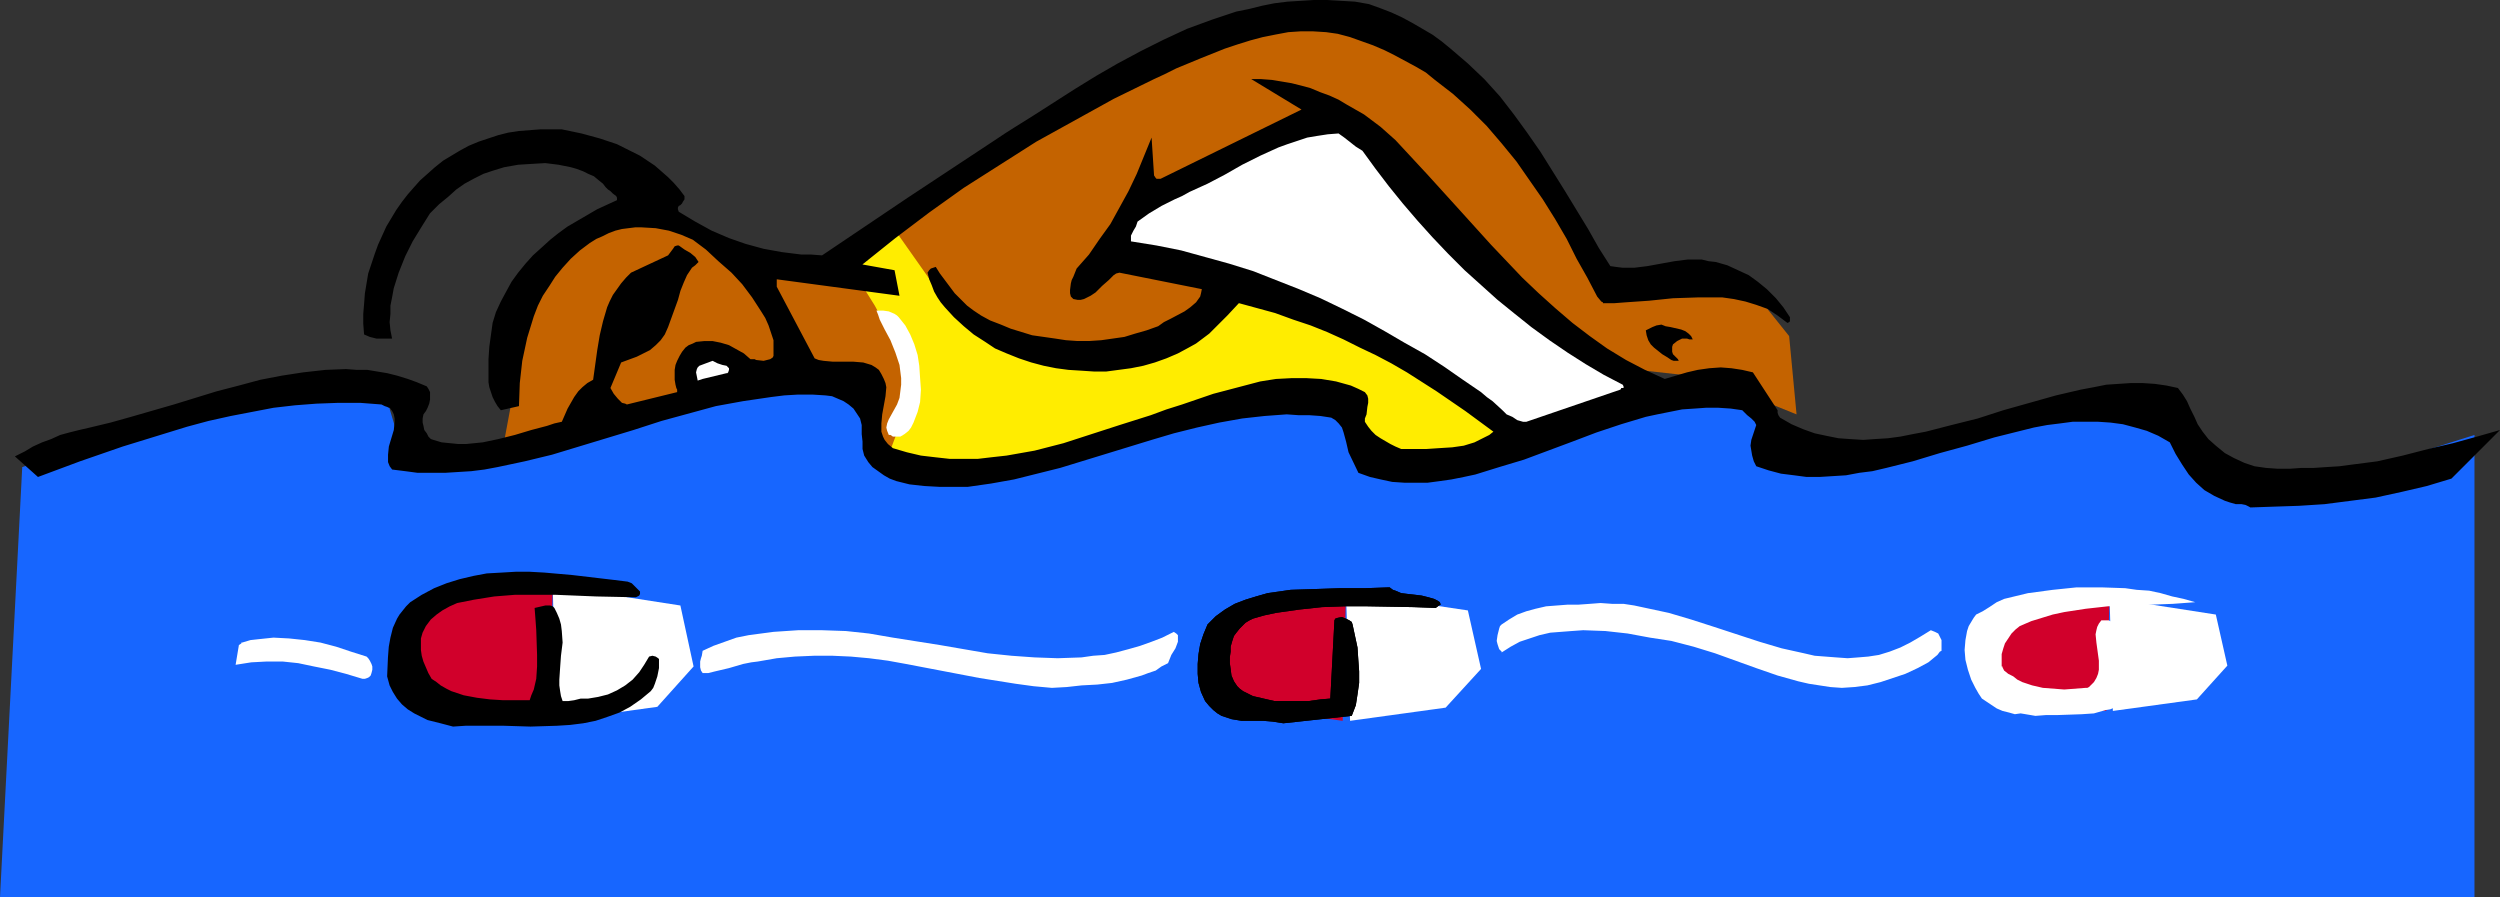 <?xml version="1.0" encoding="UTF-8" standalone="no"?>
<svg
   version="1.0"
   width="129.766mm"
   height="46.566mm"
   id="svg23"
   sodipodi:docname="Swimming 15.wmf"
   xmlns:inkscape="http://www.inkscape.org/namespaces/inkscape"
   xmlns:sodipodi="http://sodipodi.sourceforge.net/DTD/sodipodi-0.dtd"
   xmlns="http://www.w3.org/2000/svg"
   xmlns:svg="http://www.w3.org/2000/svg">
  <rect width="100%" height="100%" fill="#333333" stroke="none"/>
  <sodipodi:namedview
     id="namedview23"
     pagecolor="#ffffff"
     bordercolor="#000000"
     borderopacity="0.25"
     inkscape:showpageshadow="2"
     inkscape:pageopacity="0.0"
     inkscape:pagecheckerboard="0"
     inkscape:deskcolor="#d1d1d1"
     inkscape:document-units="mm" />
  <defs
     id="defs1">
    <pattern
       id="WMFhbasepattern"
       patternUnits="userSpaceOnUse"
       width="6"
       height="6"
       x="0"
       y="0" />
  </defs>
  <path
     style="fill:#c46300;fill-opacity:1;fill-rule:evenodd;stroke:none"
     d="m 98.899,86.625 6.141,-32.969 17.291,-10.182 7.272,-0.808 12.282,8.081 12.282,2.101 11.474,0.808 10.989,-12.444 21.816,-13.899 23.755,-13.737 26.664,-8.081 h 21.008 l 16.645,12.444 13.09,16 9.534,13.899 5.656,8.727 h 18.907 l 12.12,2.909 5.171,6.465 1.454,15.353 -18.099,-7.273 -13.09,-1.455 -16.645,-10.828 -18.099,-10.99 -5.01,-12.444 -13.736,-10.99 -5.171,-2.909 -12.928,2.263 -10.827,6.465 -9.373,5.98 -10.989,7.919 18.907,7.273 20.362,5.172 8.565,6.465 19.554,11.798 10.827,7.919 2.909,16.808 -182.446,-2.263 z"
     id="path1" />
  <path
     style="fill:#1766ff;fill-opacity:1;fill-rule:evenodd;stroke:none"
     d="m 4.363,91.635 25.694,-8.889 29.25,-8.727 15.514,0.808 3.394,11.313 9.373,5.172 24.078,-6.949 35.229,-8.566 17.291,-0.97 4.202,4.364 2.586,9.535 24.078,4.364 9.373,-1.778 19.877,-5.98 16.16,-5.172 18.907,-1.778 6.141,7.757 7.595,7.757 24.24,-5.98 14.544,-6.949 18.099,-2.586 12.766,-0.97 11.15,9.535 18.907,0.97 16.322,-5.172 19.715,-3.555 10.342,-0.808 9.534,10.343 18.907,8.566 21.493,-6.788 16.322,-5.172 V 175.997 H 0 Z"
     id="path2" />
  <path
     style="fill:#000000;fill-opacity:1;fill-rule:evenodd;stroke:none"
     d="m 270.68,139.311 2.424,-0.485 2.424,-0.485 2.586,-0.646 2.424,-0.646 2.262,-0.808 1.131,-0.646 0.97,-0.646 0.97,-0.646 0.808,-0.808 0.808,-0.97 0.485,-0.97 0.323,-1.131 0.162,-1.293 0.323,-0.97 V 127.028 l -0.162,-1.131 -0.162,-1.131 -0.323,-0.808 -0.485,-0.97 h -0.323 l -0.485,-0.162 -0.485,-0.162 -0.646,0.162 -0.323,5.656 -0.646,0.808 -0.646,0.646 -0.808,0.485 -0.808,0.485 -1.778,0.808 -1.939,0.485 -4.04,0.808 -2.101,0.323 -1.939,0.323 -0.323,5.656 z"
     id="path3" />
  <path
     style="fill:#000000;fill-opacity:1;fill-rule:evenodd;stroke:none"
     d="m 422.745,137.048 8.403,-2.909 0.323,-0.485 0.323,-0.485 0.808,-1.131 0.646,-1.131 0.162,-0.646 0.162,-0.646 -0.162,-0.323 -0.323,-0.323 -0.485,-0.162 -0.485,-0.323 -9.858,5.172 -0.323,0.323 -0.323,0.485 -0.485,1.131 1.293,1.455 z"
     id="path4" />
  <path
     style="fill:#ffffff;fill-opacity:1;fill-rule:evenodd;stroke:none"
     d="m 206.363,134.947 2.909,-0.162 2.909,-0.323 3.07,-0.162 2.909,-0.323 2.909,-0.646 2.909,-0.808 1.293,-0.485 1.454,-0.485 1.131,-0.808 1.293,-0.646 0.323,-0.808 0.323,-0.808 0.808,-1.293 0.485,-1.293 v -0.646 -0.646 l -0.323,-0.323 -0.485,-0.323 -2.262,1.131 -2.101,0.808 -2.262,0.808 -2.262,0.646 -2.424,0.646 -2.262,0.485 -2.262,0.162 -2.262,0.323 -4.686,0.162 -4.525,-0.162 -4.525,-0.323 -4.686,-0.485 -9.373,-1.616 -9.211,-1.455 -4.686,-0.808 -4.525,-0.485 -4.686,-0.162 h -4.686 l -4.848,0.323 -2.424,0.323 -2.424,0.323 -2.424,0.485 -2.262,0.808 -2.262,0.808 -2.101,0.97 -0.162,0.97 -0.162,0.485 -0.162,0.646 v 1.131 l 0.162,0.646 0.323,0.485 h 1.131 l 1.293,-0.323 2.747,-0.646 2.747,-0.808 1.616,-0.323 1.293,-0.162 3.717,-0.646 3.555,-0.323 3.717,-0.162 h 3.717 l 3.555,0.162 3.555,0.323 3.717,0.485 3.555,0.646 14.382,2.747 7.11,1.131 3.555,0.485 z"
     id="path5" />
  <path
     style="fill:#ffed00;fill-opacity:1;fill-rule:evenodd;stroke:none"
     d="m 244.824,57.373 35.067,15.03 19.23,13.737 -17.938,5.98 -11.797,-3.394 -8.726,-12.606 -23.27,4.04 -44.44,11.959 -19.23,-1.293 2.262,-5.98 0.646,-2.263 0.323,-2.263 0.162,-2.263 v -2.101 l -0.162,-2.101 -0.323,-2.101 -0.485,-1.939 -0.646,-2.101 -0.808,-1.939 -0.97,-1.939 -2.101,-3.879 -2.424,-3.879 -1.131,-1.939 -1.293,-1.939 8.888,-6.949 11.958,16.969 13.736,6.626 h 21.978 l 18.422,-12.767 z"
     id="path6" />
  <path
     style="fill:#ffffff;fill-opacity:1;fill-rule:evenodd;stroke:none"
     d="m 361.337,134.947 2.424,-0.162 2.586,-0.323 2.586,-0.646 2.424,-0.808 2.424,-0.808 2.424,-1.131 2.101,-1.131 1.778,-1.455 0.485,-0.646 0.323,-0.162 v 0 -2.101 l -0.323,-0.646 -0.323,-0.646 -0.646,-0.323 -0.808,-0.323 -2.101,1.293 -1.939,1.131 -1.939,0.97 -2.101,0.808 -2.101,0.646 -2.101,0.323 -1.939,0.162 -2.101,0.162 -2.262,-0.162 -2.101,-0.162 -2.101,-0.162 -2.101,-0.485 -4.363,-0.97 -4.363,-1.293 -8.888,-2.909 -4.525,-1.455 -4.363,-1.293 -4.525,-0.97 -2.262,-0.485 -2.101,-0.323 h -2.262 l -2.262,-0.162 -2.101,0.162 -2.262,0.162 h -2.101 l -2.101,0.162 -2.101,0.162 -2.101,0.485 -1.778,0.485 -1.778,0.646 -1.616,0.97 -1.454,0.97 -0.323,0.323 -0.162,0.485 -0.323,1.293 -0.162,1.131 0.162,0.646 0.162,0.485 0.162,0.485 0.323,0.323 0.162,0.162 v 0.162 l 1.778,-1.131 1.778,-0.97 1.939,-0.646 1.939,-0.646 2.101,-0.485 2.101,-0.162 2.101,-0.162 2.262,-0.162 4.363,0.162 4.363,0.485 4.363,0.808 4.202,0.646 4.363,1.131 4.202,1.293 4.04,1.455 4.04,1.455 4.202,1.455 4.04,1.131 2.101,0.485 2.101,0.323 2.101,0.323 z"
     id="path7" />
  <path
     style="fill:#ffffff;fill-opacity:1;fill-rule:evenodd;stroke:none"
     d="m 71.104,133.169 h 0.485 l 0.485,-0.162 0.323,-0.162 0.323,-0.323 0.162,-0.485 0.162,-0.646 v -0.646 l -0.162,-0.485 -0.323,-0.646 -0.323,-0.485 -0.323,-0.323 -3.07,-0.97 -2.909,-0.97 -3.07,-0.808 -3.07,-0.485 -3.07,-0.323 -3.07,-0.162 -3.07,0.323 -1.454,0.162 -1.616,0.485 h -0.162 v 0.162 l -0.485,0.323 -0.646,3.879 3.07,-0.485 3.07,-0.162 h 3.07 l 3.07,0.323 3.07,0.646 3.232,0.646 3.07,0.808 z"
     id="path8" />
  <path
     style="fill:#000000;fill-opacity:1;fill-rule:evenodd;stroke:none"
     d="m 441.491,99.554 4.686,-0.162 4.848,-0.162 5.01,-0.323 5.01,-0.646 5.01,-0.646 5.171,-1.131 4.848,-1.131 4.848,-1.455 9.534,-9.535 -4.525,1.293 -4.686,1.293 -4.848,1.131 -5.01,1.293 -5.01,1.131 -5.01,0.646 -2.424,0.323 -2.586,0.162 -2.424,0.162 h -2.424 l -2.262,0.162 h -2.424 l -2.262,-0.162 -2.262,-0.323 -1.939,-0.646 -2.101,-0.97 -1.778,-0.97 -1.778,-1.455 -1.454,-1.293 -1.131,-1.455 -0.97,-1.455 -0.646,-1.455 -0.808,-1.616 -0.646,-1.455 -0.808,-1.293 -0.97,-1.293 -2.262,-0.485 -2.262,-0.323 -2.424,-0.162 h -2.262 l -2.424,0.162 -2.424,0.162 -2.424,0.485 -2.586,0.485 -4.848,1.131 -5.171,1.455 -5.171,1.455 -5.01,1.616 -5.171,1.293 -5.01,1.293 -2.586,0.485 -2.424,0.485 -2.424,0.323 -2.586,0.162 -2.262,0.162 -2.586,-0.162 -2.262,-0.162 -2.424,-0.485 -2.262,-0.485 -2.262,-0.808 -2.262,-0.97 -2.262,-1.293 -0.323,-0.485 -0.162,-0.485 V 80.645 80.483 l -4.848,-7.434 -2.101,-0.485 -2.101,-0.323 -2.101,-0.162 -2.262,0.162 -2.262,0.323 -2.101,0.485 -4.363,1.293 -3.878,-1.778 -3.717,-1.939 -3.717,-2.263 -3.394,-2.424 -3.394,-2.586 -3.394,-2.909 -3.232,-2.909 -3.232,-3.071 -3.07,-3.232 -3.07,-3.232 -6.141,-6.788 -6.302,-6.949 -6.302,-6.788 -2.909,-2.586 -3.232,-2.424 -3.394,-1.939 -1.616,-0.97 -1.778,-0.808 -1.778,-0.646 -1.939,-0.808 -1.778,-0.485 -1.939,-0.485 -1.939,-0.323 -1.939,-0.323 -2.101,-0.162 h -1.939 l 9.858,5.98 -27.634,13.576 h -0.808 l -0.162,-0.162 -0.323,-0.485 -0.485,-7.434 -1.454,3.555 -1.454,3.555 -1.616,3.394 -1.778,3.232 -1.778,3.232 -2.101,2.909 -2.101,3.071 -2.424,2.747 -0.323,0.808 -0.323,0.808 -0.323,0.646 -0.162,0.646 -0.162,1.293 v 0.646 l 0.162,0.646 0.485,0.485 0.808,0.162 h 0.646 l 0.646,-0.162 0.646,-0.323 0.646,-0.323 0.485,-0.323 0.485,-0.323 1.293,-1.293 1.293,-1.131 0.97,-0.97 0.485,-0.323 0.646,-0.162 16.16,3.232 -0.162,0.808 -0.162,0.646 -0.808,1.131 -1.131,0.97 -1.131,0.808 -2.747,1.455 -1.293,0.646 -1.131,0.808 -2.262,0.808 -2.262,0.646 -2.101,0.646 -2.262,0.323 -2.262,0.323 -2.424,0.162 h -2.262 l -2.262,-0.162 -2.101,-0.323 -2.262,-0.323 -2.262,-0.323 -2.101,-0.646 -2.101,-0.646 -1.939,-0.808 -2.101,-0.808 -1.778,-0.97 -1.454,-0.97 -1.293,-0.97 -1.293,-1.293 -1.131,-1.131 -1.939,-2.586 -0.97,-1.293 -0.808,-1.293 -0.485,0.162 -0.485,0.162 -0.323,0.323 -0.323,0.485 0.323,1.293 0.485,1.131 0.485,1.293 0.646,1.131 0.646,0.97 0.808,0.97 1.778,1.939 1.939,1.778 1.939,1.616 2.262,1.455 1.939,1.293 2.262,0.97 2.424,0.97 2.424,0.808 2.424,0.646 2.424,0.485 2.424,0.323 2.586,0.162 2.424,0.162 h 2.424 l 2.424,-0.323 2.424,-0.323 2.424,-0.485 2.262,-0.646 2.262,-0.808 2.262,-0.97 2.101,-1.131 1.454,-0.808 1.293,-0.97 1.293,-0.97 1.131,-1.131 2.424,-2.424 2.262,-2.424 3.555,0.97 3.555,0.97 3.555,1.293 3.394,1.131 3.232,1.293 3.232,1.455 3.232,1.616 3.07,1.455 3.07,1.616 3.07,1.778 5.818,3.717 5.656,3.879 5.494,4.04 -0.808,0.646 -0.97,0.485 -0.97,0.485 -0.97,0.485 -2.101,0.646 -2.262,0.323 -2.586,0.162 -2.424,0.162 h -5.01 l -1.131,-0.485 -0.97,-0.485 -1.939,-1.131 -0.97,-0.646 -0.808,-0.808 -0.646,-0.808 -0.646,-0.97 v -0.646 l 0.323,-0.808 0.162,-1.455 0.162,-0.808 v -0.808 l -0.162,-0.646 -0.485,-0.646 -1.293,-0.646 -1.454,-0.646 -2.909,-0.808 -2.909,-0.485 -2.909,-0.162 h -2.909 l -3.07,0.162 -3.07,0.485 -3.07,0.808 -3.07,0.808 -3.07,0.808 -6.141,2.101 -3.07,0.97 -3.07,1.131 -6.141,1.939 -5.494,1.778 -5.494,1.778 -5.656,1.455 -2.747,0.485 -2.747,0.485 -2.909,0.323 -2.747,0.323 h -2.747 -2.747 l -2.909,-0.323 -2.747,-0.323 -2.747,-0.646 -2.747,-0.808 -0.97,-0.808 -0.646,-0.808 -0.323,-0.646 -0.323,-0.97 v -0.808 -0.808 l 0.162,-1.778 0.323,-1.778 0.323,-1.778 0.162,-1.778 -0.162,-0.808 -0.323,-0.808 -0.485,-0.97 -0.485,-0.808 -0.646,-0.485 -0.808,-0.485 -1.616,-0.485 -1.939,-0.162 h -4.04 l -1.778,-0.162 -0.97,-0.162 -0.808,-0.323 -7.434,-14.06 v -1.455 l 24.078,3.232 -0.97,-5.01 -6.302,-1.131 6.464,-5.172 6.626,-5.01 6.787,-4.848 7.11,-4.525 7.11,-4.525 7.595,-4.202 7.595,-4.202 7.918,-3.879 2.101,-0.97 2.262,-1.131 4.686,-1.939 4.848,-1.939 2.424,-0.808 2.586,-0.808 2.424,-0.646 2.424,-0.485 2.586,-0.485 2.424,-0.162 h 2.424 l 2.586,0.162 2.262,0.323 2.424,0.646 2.262,0.808 2.262,0.808 2.262,0.97 1.939,0.97 2.101,1.131 2.101,1.131 1.939,1.131 1.778,1.455 3.555,2.747 3.394,3.071 3.232,3.232 2.909,3.394 2.909,3.555 2.586,3.717 2.586,3.717 2.424,3.879 2.262,3.879 1.939,3.879 2.101,3.717 1.939,3.717 0.808,0.97 0.323,0.162 v 0.162 h 2.262 l 2.101,-0.162 4.686,-0.323 4.686,-0.485 4.848,-0.162 h 2.424 2.424 l 2.262,0.323 2.262,0.485 2.101,0.646 2.262,0.808 1.939,1.293 1.939,1.455 0.323,-0.162 0.162,-0.162 v -0.808 l -1.293,-1.939 -1.454,-1.778 -1.778,-1.778 -1.778,-1.455 -1.778,-1.293 -2.101,-0.97 -2.101,-0.97 -2.262,-0.646 -1.454,-0.162 -1.293,-0.323 h -1.293 -1.454 l -2.586,0.323 -5.333,0.97 -2.586,0.323 h -1.131 -1.131 l -1.293,-0.162 -1.131,-0.162 -2.262,-3.555 -2.101,-3.717 -2.262,-3.717 -2.262,-3.717 -4.848,-7.757 -2.586,-3.717 -2.586,-3.555 -2.747,-3.555 -3.07,-3.394 -3.232,-3.071 -3.394,-2.909 -1.778,-1.455 -1.778,-1.293 -1.939,-1.131 -1.939,-1.131 -2.101,-1.131 -2.101,-0.97 -2.101,-0.808 L 268.579,0.808 265.832,0.323 263.084,0.162 260.337,0 h -2.586 l -2.586,0.162 -2.586,0.162 -2.586,0.323 -2.424,0.485 -2.586,0.646 -2.424,0.485 -4.848,1.616 -4.848,1.778 -4.525,2.101 -4.525,2.263 -4.525,2.424 -4.202,2.424 -4.202,2.586 -4.04,2.586 -4.04,2.586 -3.878,2.424 -1.778,1.131 -1.939,1.293 -8.565,5.656 -8.565,5.656 -16.806,11.313 -2.101,-0.162 h -1.939 l -3.878,-0.485 -3.555,-0.646 -3.555,-0.97 -3.232,-1.131 -3.394,-1.455 -3.232,-1.778 -3.232,-1.939 -0.162,-0.485 v -0.323 l 0.162,-0.323 0.323,-0.162 0.323,-0.323 0.162,-0.323 0.323,-0.485 v -0.646 l -0.97,-1.293 -1.131,-1.293 -1.131,-1.131 -1.293,-1.131 -1.293,-1.131 -1.454,-0.97 -1.454,-0.97 -2.909,-1.455 -1.616,-0.808 -3.394,-1.131 -3.555,-0.97 -3.878,-0.808 h -2.101 -2.101 l -2.101,0.162 -2.101,0.162 -2.101,0.323 -1.939,0.485 -1.939,0.646 -1.939,0.646 -1.939,0.808 -1.778,0.97 -1.616,0.97 -1.616,0.97 -1.616,1.293 -1.454,1.293 -1.454,1.293 -1.293,1.455 -1.131,1.293 -1.131,1.455 -1.131,1.616 -1.939,3.232 -0.808,1.778 -0.808,1.778 -0.646,1.778 -0.646,1.939 -0.646,1.939 -0.323,1.939 -0.323,1.939 -0.162,2.101 -0.162,1.939 v 1.939 l 0.162,2.101 1.131,0.485 1.293,0.323 h 1.454 1.616 l -0.323,-1.616 -0.162,-1.616 0.162,-1.616 v -1.616 l 0.323,-1.616 0.323,-1.778 0.97,-3.071 1.293,-3.232 1.454,-2.909 1.778,-2.909 1.616,-2.586 1.778,-1.778 1.778,-1.455 1.616,-1.455 1.616,-1.131 1.778,-0.97 1.939,-0.97 1.939,-0.646 2.101,-0.646 2.747,-0.485 2.586,-0.162 2.747,-0.162 2.586,0.323 2.424,0.485 1.131,0.323 1.293,0.485 0.97,0.485 1.131,0.485 0.97,0.808 0.808,0.646 0.485,0.646 0.485,0.485 0.485,0.323 0.485,0.485 0.646,0.485 0.162,0.323 v 0.485 l -3.878,1.778 -3.878,2.263 -1.939,1.131 -1.778,1.293 -1.616,1.293 -1.778,1.616 -1.616,1.455 -1.454,1.616 -1.454,1.778 -1.293,1.778 -0.97,1.778 -1.131,2.101 -0.97,2.101 -0.646,2.101 -0.646,4.687 -0.162,2.424 v 2.263 2.263 l 0.162,0.97 0.323,0.97 0.323,0.97 0.485,0.97 0.485,0.808 0.646,0.808 3.555,-0.808 0.162,-4.525 0.485,-4.364 0.485,-2.263 0.485,-2.263 0.646,-2.101 0.646,-2.101 0.808,-2.101 0.97,-1.939 1.293,-1.939 1.131,-1.778 1.454,-1.778 1.616,-1.778 1.778,-1.616 1.939,-1.455 1.293,-0.808 1.131,-0.485 1.293,-0.646 1.293,-0.485 1.293,-0.323 1.293,-0.162 1.293,-0.162 h 1.293 l 2.747,0.162 2.586,0.485 2.424,0.808 2.262,0.97 2.586,1.939 2.424,2.263 2.586,2.263 2.101,2.263 1.939,2.586 1.778,2.747 0.808,1.293 0.646,1.455 0.485,1.455 0.485,1.455 v 2.747 0.323 l -0.162,0.323 -0.485,0.323 -0.646,0.162 -0.646,0.162 -1.454,-0.162 -0.323,-0.162 h -0.323 -0.485 l -1.293,-1.131 -1.454,-0.808 -1.454,-0.808 -1.616,-0.485 -1.616,-0.323 h -1.616 l -1.616,0.162 -0.646,0.323 -0.808,0.323 -0.646,0.485 -0.646,0.808 -0.485,0.808 -0.485,0.97 -0.323,0.808 -0.162,0.97 v 1.131 0.808 l 0.162,0.97 0.162,0.646 0.162,0.323 v 0.485 l -9.858,2.424 -0.323,-0.162 -0.646,-0.162 -0.808,-0.808 -0.808,-0.97 -0.646,-1.131 2.101,-5.01 3.07,-1.131 1.293,-0.646 1.293,-0.646 1.131,-0.97 0.97,-0.97 0.808,-1.131 0.646,-1.455 0.646,-1.778 0.646,-1.778 0.646,-1.778 0.485,-1.778 0.646,-1.616 0.646,-1.455 0.97,-1.455 0.646,-0.485 0.646,-0.646 -0.323,-0.485 -0.323,-0.485 -0.97,-0.808 -1.131,-0.646 -1.131,-0.808 h -0.323 l -0.485,0.162 -0.323,0.485 -0.485,0.646 -0.485,0.646 -7.272,3.394 -0.97,0.97 -0.97,1.131 -0.808,1.131 -0.808,1.131 -0.646,1.293 -0.485,1.131 -0.808,2.747 -0.646,2.747 -0.485,2.909 -0.808,5.818 -1.131,0.646 -0.97,0.808 -0.808,0.808 -0.808,1.131 -0.646,1.131 -0.646,1.131 -1.131,2.586 -1.454,0.323 -1.454,0.485 -3.07,0.808 -3.232,0.97 -3.232,0.808 -3.07,0.646 -3.232,0.323 h -1.616 l -1.616,-0.162 -1.616,-0.162 -1.616,-0.485 -0.485,-0.162 -0.485,-0.485 -0.323,-0.646 -0.485,-0.646 -0.162,-0.808 -0.162,-0.646 v -0.808 l 0.162,-0.808 0.485,-0.646 0.323,-0.646 0.323,-0.808 0.162,-0.808 v -0.808 -0.646 l -0.323,-0.646 -0.323,-0.485 -1.939,-0.808 -1.778,-0.646 -2.101,-0.646 -1.939,-0.485 -1.939,-0.323 -1.939,-0.323 h -2.101 l -2.101,-0.162 -4.04,0.162 -4.363,0.485 -4.202,0.646 -4.202,0.808 -4.202,1.131 -4.363,1.131 -8.403,2.586 -8.403,2.424 -4.04,1.131 -4.04,0.97 -2.101,0.485 -1.939,0.485 -1.778,0.485 -1.778,0.808 -1.778,0.646 -1.778,0.808 -1.616,0.97 -1.939,0.97 4.525,4.04 8.242,-3.071 8.403,-2.909 8.403,-2.586 4.202,-1.293 4.202,-1.131 4.363,-0.97 4.202,-0.808 4.202,-0.808 4.202,-0.485 4.202,-0.323 4.363,-0.162 h 4.202 l 4.202,0.323 0.646,0.323 0.485,0.162 0.323,0.162 h 0.162 l 0.485,0.646 0.323,0.646 0.162,0.808 v 0.646 l -0.162,1.616 -0.485,1.616 -0.485,1.616 -0.162,1.616 v 0.808 0.646 l 0.323,0.808 0.485,0.646 2.586,0.323 2.424,0.323 h 2.747 2.586 l 2.586,-0.162 2.586,-0.162 2.586,-0.323 2.586,-0.485 5.333,-1.131 5.333,-1.293 5.333,-1.616 10.666,-3.232 5.494,-1.778 5.333,-1.455 5.333,-1.455 5.333,-0.97 5.494,-0.808 2.586,-0.323 2.747,-0.162 h 2.747 l 2.586,0.162 1.293,0.162 1.131,0.485 1.131,0.485 0.97,0.646 0.97,0.808 0.646,0.97 0.646,0.97 0.323,1.293 v 0.97 0.808 l 0.162,1.455 v 1.455 l 0.323,1.293 0.808,1.293 0.808,0.97 1.131,0.808 1.131,0.808 1.131,0.646 1.293,0.485 1.293,0.323 1.293,0.323 2.909,0.323 2.909,0.162 h 5.656 l 4.525,-0.646 4.525,-0.808 4.525,-1.131 4.525,-1.131 17.938,-5.495 4.363,-1.293 4.525,-1.131 4.363,-0.97 4.525,-0.808 4.363,-0.485 4.363,-0.323 2.262,0.162 h 2.101 l 2.262,0.162 2.101,0.323 0.808,0.485 0.646,0.646 0.646,0.808 0.323,0.97 0.485,1.778 0.485,2.101 1.939,4.04 2.262,0.808 2.101,0.485 2.262,0.485 2.424,0.162 h 2.262 2.262 l 2.424,-0.323 2.262,-0.323 2.424,-0.485 2.262,-0.485 4.686,-1.455 4.848,-1.455 9.534,-3.555 4.686,-1.778 4.848,-1.616 4.848,-1.455 2.262,-0.485 2.424,-0.485 2.424,-0.485 2.424,-0.162 2.262,-0.162 h 2.424 l 2.424,0.162 2.262,0.323 0.97,0.97 0.808,0.646 0.646,0.646 0.323,0.646 -0.323,0.97 -0.323,0.97 -0.323,0.97 -0.162,1.131 0.162,0.97 0.162,0.97 0.323,1.131 0.485,0.97 2.424,0.808 2.424,0.646 2.586,0.323 2.424,0.323 h 2.586 l 2.586,-0.162 2.586,-0.162 2.586,-0.485 2.586,-0.323 2.747,-0.646 5.171,-1.293 5.333,-1.616 5.333,-1.455 5.333,-1.616 5.171,-1.293 2.586,-0.646 2.586,-0.485 2.586,-0.323 2.424,-0.323 h 2.586 2.424 l 2.424,0.162 2.424,0.323 2.424,0.646 2.262,0.646 2.262,0.97 2.262,1.293 1.131,2.263 1.293,2.101 1.293,1.939 1.454,1.616 1.616,1.455 1.939,1.131 2.101,0.97 0.97,0.323 1.131,0.323 h 1.131 l 0.808,0.162 0.646,0.323 z"
     id="path9" />
  <path
     style="fill:#ffffff;fill-opacity:1;fill-rule:evenodd;stroke:none"
     d="m 175.174,85.655 h 1.454 l 0.808,-0.485 0.808,-0.646 0.485,-0.646 0.485,-0.97 0.808,-2.101 0.485,-1.939 0.162,-2.424 -0.162,-2.263 -0.162,-2.424 -0.323,-2.101 -0.646,-2.101 -0.808,-1.939 -0.97,-1.778 -1.293,-1.616 -0.323,-0.323 -0.485,-0.323 -1.131,-0.485 -1.131,-0.162 h -1.293 l 0.323,0.808 0.323,0.97 0.97,1.939 1.131,2.101 0.97,2.424 0.808,2.424 0.162,1.293 0.162,1.293 v 1.293 l -0.162,1.293 -0.162,1.293 -0.485,1.293 -0.808,1.455 -0.808,1.455 -0.323,0.808 -0.162,0.808 0.162,0.646 0.323,0.808 h 0.323 z"
     id="path10" />
  <path
     style="fill:#ffffff;fill-opacity:1;fill-rule:evenodd;stroke:none"
     d="m 299.444,82.746 18.422,-6.303 0.162,-0.162 v -0.162 h 0.323 0.162 v -0.162 -0.162 l -0.162,-0.323 -3.717,-1.939 -3.555,-2.101 -3.555,-2.263 -3.555,-2.424 -3.555,-2.586 -3.232,-2.586 -3.394,-2.747 -3.232,-2.909 -3.232,-2.909 -3.232,-3.232 -3.07,-3.232 -2.909,-3.232 -2.909,-3.394 -2.747,-3.394 -2.586,-3.394 -2.586,-3.555 -1.293,-0.808 -2.262,-1.778 -1.131,-0.808 -2.101,0.162 -2.101,0.323 -1.939,0.323 -1.939,0.646 -1.939,0.646 -1.778,0.646 -3.555,1.616 -3.555,1.778 -3.394,1.939 -3.394,1.778 -3.555,1.616 -1.454,0.808 -1.454,0.646 -2.586,1.293 -2.424,1.455 -2.262,1.616 -0.162,0.485 -0.162,0.485 -0.485,0.808 -0.485,0.97 v 0.485 0.646 l 5.01,0.808 4.848,0.97 4.686,1.293 4.686,1.293 4.686,1.455 4.525,1.778 4.525,1.778 4.202,1.778 4.363,2.101 4.202,2.101 4.04,2.263 3.878,2.263 4.04,2.263 3.717,2.424 3.717,2.586 3.555,2.424 1.131,0.97 1.131,0.808 1.939,1.778 0.808,0.808 1.131,0.485 0.97,0.646 1.131,0.323 z"
     id="path11" />
  <path
     style="fill:#ffffff;fill-opacity:1;fill-rule:evenodd;stroke:none"
     d="m 137.845,74.342 4.686,-1.131 h 0.162 l 0.162,-0.162 0.162,-0.485 v -0.323 l -0.323,-0.323 -0.162,-0.162 -0.808,-0.162 -0.97,-0.323 -0.97,-0.485 -2.586,0.97 -0.323,0.323 -0.162,0.323 -0.162,0.646 0.162,0.808 0.162,0.808 z"
     id="path12" />
  <path
     style="fill:#000000;fill-opacity:1;fill-rule:evenodd;stroke:none"
     d="m 328.694,70.787 h 0.646 l -0.162,-0.323 -0.323,-0.323 -0.646,-0.646 -0.162,-0.485 v -0.323 -0.646 l 0.162,-0.485 0.808,-0.646 0.97,-0.485 h 0.485 0.485 l 0.485,0.162 h 0.646 l -0.162,-0.323 -0.162,-0.323 -0.485,-0.485 -0.646,-0.485 -0.808,-0.323 -2.101,-0.485 -0.97,-0.162 -0.808,-0.323 -0.97,0.162 -0.808,0.323 -0.646,0.323 -0.646,0.323 0.162,0.97 0.323,0.97 0.485,0.808 0.646,0.646 1.616,1.293 0.808,0.485 0.97,0.646 0.485,0.162 z"
     id="path13" />
  <path
     style="fill:#d1002b;fill-opacity:1;fill-rule:evenodd;stroke:none"
     d="m 108.433,114.907 -0.646,26.505 -19.877,-2.747 -7.11,-7.919 2.586,-11.959 z"
     id="path14" />
  <path
     style="fill:#ffffff;fill-opacity:1;fill-rule:evenodd;stroke:none"
     d="m 108.433,114.907 0.646,26.505 19.877,-2.747 7.11,-7.919 -2.586,-11.959 z"
     id="path15" />
  <path
     style="fill:#d1002b;fill-opacity:1;fill-rule:evenodd;stroke:none"
     d="m 264.054,116.2 -0.646,25.212 -18.907,-2.586 -6.787,-7.596 2.586,-11.475 z"
     id="path16" />
  <path
     style="fill:#ffffff;fill-opacity:1;fill-rule:evenodd;stroke:none"
     d="m 264.054,116.2 0.808,25.212 18.746,-2.586 6.949,-7.596 -2.586,-11.475 z"
     id="path17" />
  <path
     style="fill:#d1002b;fill-opacity:1;fill-rule:evenodd;stroke:none"
     d="m 413.857,117.331 -0.646,22.141 -16.483,-2.263 -5.979,-6.626 2.262,-10.02 z"
     id="path18" />
  <path
     style="fill:#ffffff;fill-opacity:1;fill-rule:evenodd;stroke:none"
     d="m 413.857,117.331 0.646,22.141 16.483,-2.263 5.979,-6.626 -2.262,-10.02 z"
     id="path19" />
  <path
     style="fill:#000000;fill-opacity:1;fill-rule:evenodd;stroke:none"
     d="m 88.88,142.543 2.424,-0.162 h 2.424 5.171 l 5.171,0.162 5.171,-0.162 2.586,-0.162 2.586,-0.323 2.424,-0.485 2.424,-0.808 2.262,-0.808 2.101,-1.131 2.101,-1.455 1.939,-1.616 0.485,-0.646 0.323,-0.808 0.485,-1.455 0.323,-1.616 v -1.455 -0.323 l -0.162,-0.162 -0.485,-0.323 -0.646,-0.162 -0.646,0.162 -0.97,1.616 -0.97,1.455 -1.293,1.455 -1.454,1.131 -1.616,0.97 -1.778,0.808 -1.939,0.485 -1.939,0.323 h -0.646 -0.808 l -1.293,0.323 -1.131,0.162 h -0.646 -0.485 l -0.323,-0.97 -0.162,-0.97 -0.162,-1.131 v -1.131 l 0.162,-2.424 0.162,-2.263 0.323,-2.586 -0.162,-2.263 -0.162,-1.293 -0.323,-1.131 -0.485,-1.131 -0.485,-0.97 -0.323,-0.323 -0.485,-0.162 h -0.485 -0.485 l -2.101,0.485 0.162,2.101 0.162,2.263 0.162,4.848 v 2.263 l -0.162,2.424 -0.485,2.101 -0.485,1.131 -0.323,0.97 h -5.171 l -2.586,-0.162 -2.586,-0.323 -2.586,-0.485 -2.424,-0.808 -0.97,-0.485 -1.131,-0.646 -0.808,-0.646 -0.97,-0.646 -0.646,-1.131 -0.485,-1.131 -0.485,-1.131 -0.323,-1.131 -0.162,-1.131 v -1.131 -1.131 l 0.323,-1.131 0.646,-1.293 0.97,-1.293 1.131,-0.97 1.131,-0.808 1.454,-0.808 1.454,-0.646 1.616,-0.323 1.616,-0.323 4.04,-0.646 4.04,-0.323 h 4.04 4.04 l 7.918,0.323 7.757,0.162 0.323,-0.162 0.323,-0.162 0.162,-0.323 v -0.485 l -0.485,-0.485 -0.485,-0.485 -0.646,-0.646 -0.808,-0.323 -2.586,-0.323 -2.747,-0.323 -5.494,-0.646 -5.494,-0.485 -2.909,-0.162 h -2.747 l -2.747,0.162 -2.909,0.162 -2.586,0.485 -2.747,0.646 -2.586,0.808 -2.424,0.97 -2.424,1.293 -2.262,1.455 -0.808,0.808 -0.646,0.808 -0.646,0.808 -0.485,0.808 -0.808,1.778 -0.485,1.939 -0.323,1.778 -0.162,2.101 -0.162,3.717 0.485,1.778 0.646,1.293 0.808,1.293 0.97,1.131 1.131,0.97 1.293,0.808 1.293,0.646 1.293,0.646 1.293,0.323 1.293,0.323 z"
     id="path20" />
  <path
     style="fill:#000000;fill-opacity:1;fill-rule:evenodd;stroke:none"
     d="m 251.773,141.896 13.413,-1.455 0.808,-2.101 0.323,-2.101 0.323,-2.263 v -2.263 l -0.162,-2.263 -0.162,-2.424 -0.485,-2.263 -0.485,-2.263 -0.162,-0.485 -0.485,-0.323 -0.646,-0.323 -0.808,-0.323 -0.808,0.162 -0.485,0.162 -0.162,0.323 -0.808,15.353 -1.939,0.162 -2.262,0.323 h -2.262 -2.262 -2.262 l -2.101,-0.485 -2.101,-0.485 -0.97,-0.485 -0.97,-0.485 -0.646,-0.485 -0.485,-0.485 -0.646,-0.97 -0.485,-1.131 -0.162,-1.293 -0.162,-1.131 v -1.131 l 0.162,-1.131 v -0.97 l 0.323,-1.131 0.323,-0.97 0.485,-0.646 0.646,-0.808 0.646,-0.646 0.485,-0.485 0.808,-0.485 0.646,-0.323 2.262,-0.646 2.262,-0.485 4.525,-0.646 4.525,-0.485 4.525,-0.162 h 4.363 l 9.05,0.162 4.363,0.162 0.646,-0.485 0.323,-0.162 -0.162,-0.485 -0.485,-0.323 -0.646,-0.323 -1.131,-0.323 -1.293,-0.323 -1.293,-0.162 -1.454,-0.162 -1.293,-0.162 -1.131,-0.485 -0.485,-0.162 -0.646,-0.485 -4.686,0.162 h -4.848 l -4.848,0.162 -5.01,0.162 -2.262,0.323 -2.262,0.323 -2.262,0.646 -2.101,0.646 -2.101,0.808 -1.939,1.131 -1.778,1.293 -1.616,1.616 -0.808,1.939 -0.646,1.939 -0.323,1.939 -0.162,1.939 v 1.939 l 0.162,1.778 0.485,1.778 0.808,1.778 0.808,0.97 0.808,0.808 0.808,0.646 0.808,0.485 0.97,0.323 0.97,0.323 1.939,0.323 h 4.202 l 1.939,0.162 z"
     id="path21" />
  <path
     style="fill:#000000;fill-opacity:1;fill-rule:evenodd;stroke:none"
     d="m 251.773,141.896 13.413,-1.455 0.808,-2.101 0.323,-2.101 0.323,-2.263 v -2.263 l -0.162,-2.263 -0.162,-2.424 -0.485,-2.263 -0.485,-2.263 -0.162,-0.485 -0.485,-0.323 -0.646,-0.323 -0.808,-0.323 -0.808,0.162 -0.485,0.162 -0.162,0.323 -0.808,15.353 -1.939,0.162 -2.262,0.323 h -2.262 -2.262 -2.262 l -2.101,-0.485 -2.101,-0.485 -0.97,-0.485 -0.97,-0.485 -0.646,-0.485 -0.485,-0.485 -0.646,-0.97 -0.485,-1.131 -0.162,-1.293 -0.162,-1.131 v -1.131 l 0.162,-1.131 v -0.97 l 0.323,-1.131 0.323,-0.97 0.485,-0.646 0.646,-0.808 0.646,-0.646 0.485,-0.485 0.808,-0.485 0.646,-0.323 2.262,-0.646 2.262,-0.485 4.525,-0.646 4.525,-0.485 4.525,-0.162 h 4.363 l 9.05,0.162 4.363,0.162 0.646,-0.485 0.323,-0.162 -0.162,-0.485 -0.485,-0.323 -0.646,-0.323 -1.131,-0.323 -1.293,-0.323 -1.293,-0.162 -1.454,-0.162 -1.293,-0.162 -1.131,-0.485 -0.485,-0.162 -0.646,-0.485 -4.686,0.162 h -4.848 l -4.848,0.162 -5.01,0.162 -2.262,0.323 -2.262,0.323 -2.262,0.646 -2.101,0.646 -2.101,0.808 -1.939,1.131 -1.778,1.293 -1.616,1.616 -0.808,1.939 -0.646,1.939 -0.323,1.939 -0.162,1.939 v 1.939 l 0.162,1.778 0.485,1.778 0.808,1.778 0.808,0.97 0.808,0.808 0.808,0.646 0.808,0.485 0.97,0.323 0.97,0.323 1.939,0.323 h 4.202 l 1.939,0.162 z"
     id="path22" />
  <path
     style="fill:#ffffff;fill-opacity:1;fill-rule:evenodd;stroke:none"
     d="m 399.313,140.442 2.101,-0.162 h 2.262 l 4.686,-0.162 2.424,-0.162 2.262,-0.646 0.97,-0.162 1.131,-0.485 0.97,-0.485 0.97,-0.646 0.162,-1.293 v -1.131 -2.586 l -0.162,-2.424 -0.323,-2.424 -0.162,-1.131 -0.485,-0.97 -0.323,-0.97 -0.162,-0.97 -0.162,-0.646 -0.485,-0.646 -0.646,-0.323 -0.646,-0.323 h -1.454 l -0.485,0.646 -0.323,0.646 -0.162,0.646 -0.162,0.808 0.162,1.616 0.485,3.555 v 1.778 l -0.162,0.808 -0.323,0.808 -0.485,0.808 -0.646,0.646 -0.323,0.323 -0.323,0.162 h -0.162 -0.162 l -2.101,0.162 -2.101,0.162 -2.101,-0.162 -2.101,-0.162 -2.101,-0.485 -1.939,-0.646 -0.97,-0.485 -0.808,-0.646 -0.97,-0.485 -0.808,-0.646 -0.323,-0.646 v -0.162 h -0.162 v -1.293 -1.131 l 0.323,-1.131 0.323,-0.97 0.646,-0.97 0.646,-0.97 0.808,-0.808 0.808,-0.646 2.262,-0.97 2.101,-0.646 2.101,-0.646 2.262,-0.485 4.202,-0.646 4.363,-0.485 8.565,-0.323 4.202,-0.162 4.363,-0.323 -2.262,-0.646 -2.262,-0.485 -2.262,-0.646 -2.262,-0.485 -2.424,-0.162 -2.262,-0.323 -4.686,-0.162 h -4.848 l -4.686,0.485 -4.848,0.646 -4.686,1.131 -1.454,0.646 -1.454,0.97 -1.293,0.808 -1.293,0.646 -0.485,0.646 -0.485,0.808 -0.485,0.808 -0.323,0.97 -0.323,1.778 -0.162,1.939 0.162,1.939 0.485,1.939 0.646,1.939 0.808,1.616 0.646,1.131 0.646,0.97 0.97,0.646 0.97,0.646 0.97,0.646 1.131,0.485 1.293,0.323 1.131,0.323 1.131,-0.162 0.97,0.162 z"
     id="path23" />
</svg>

